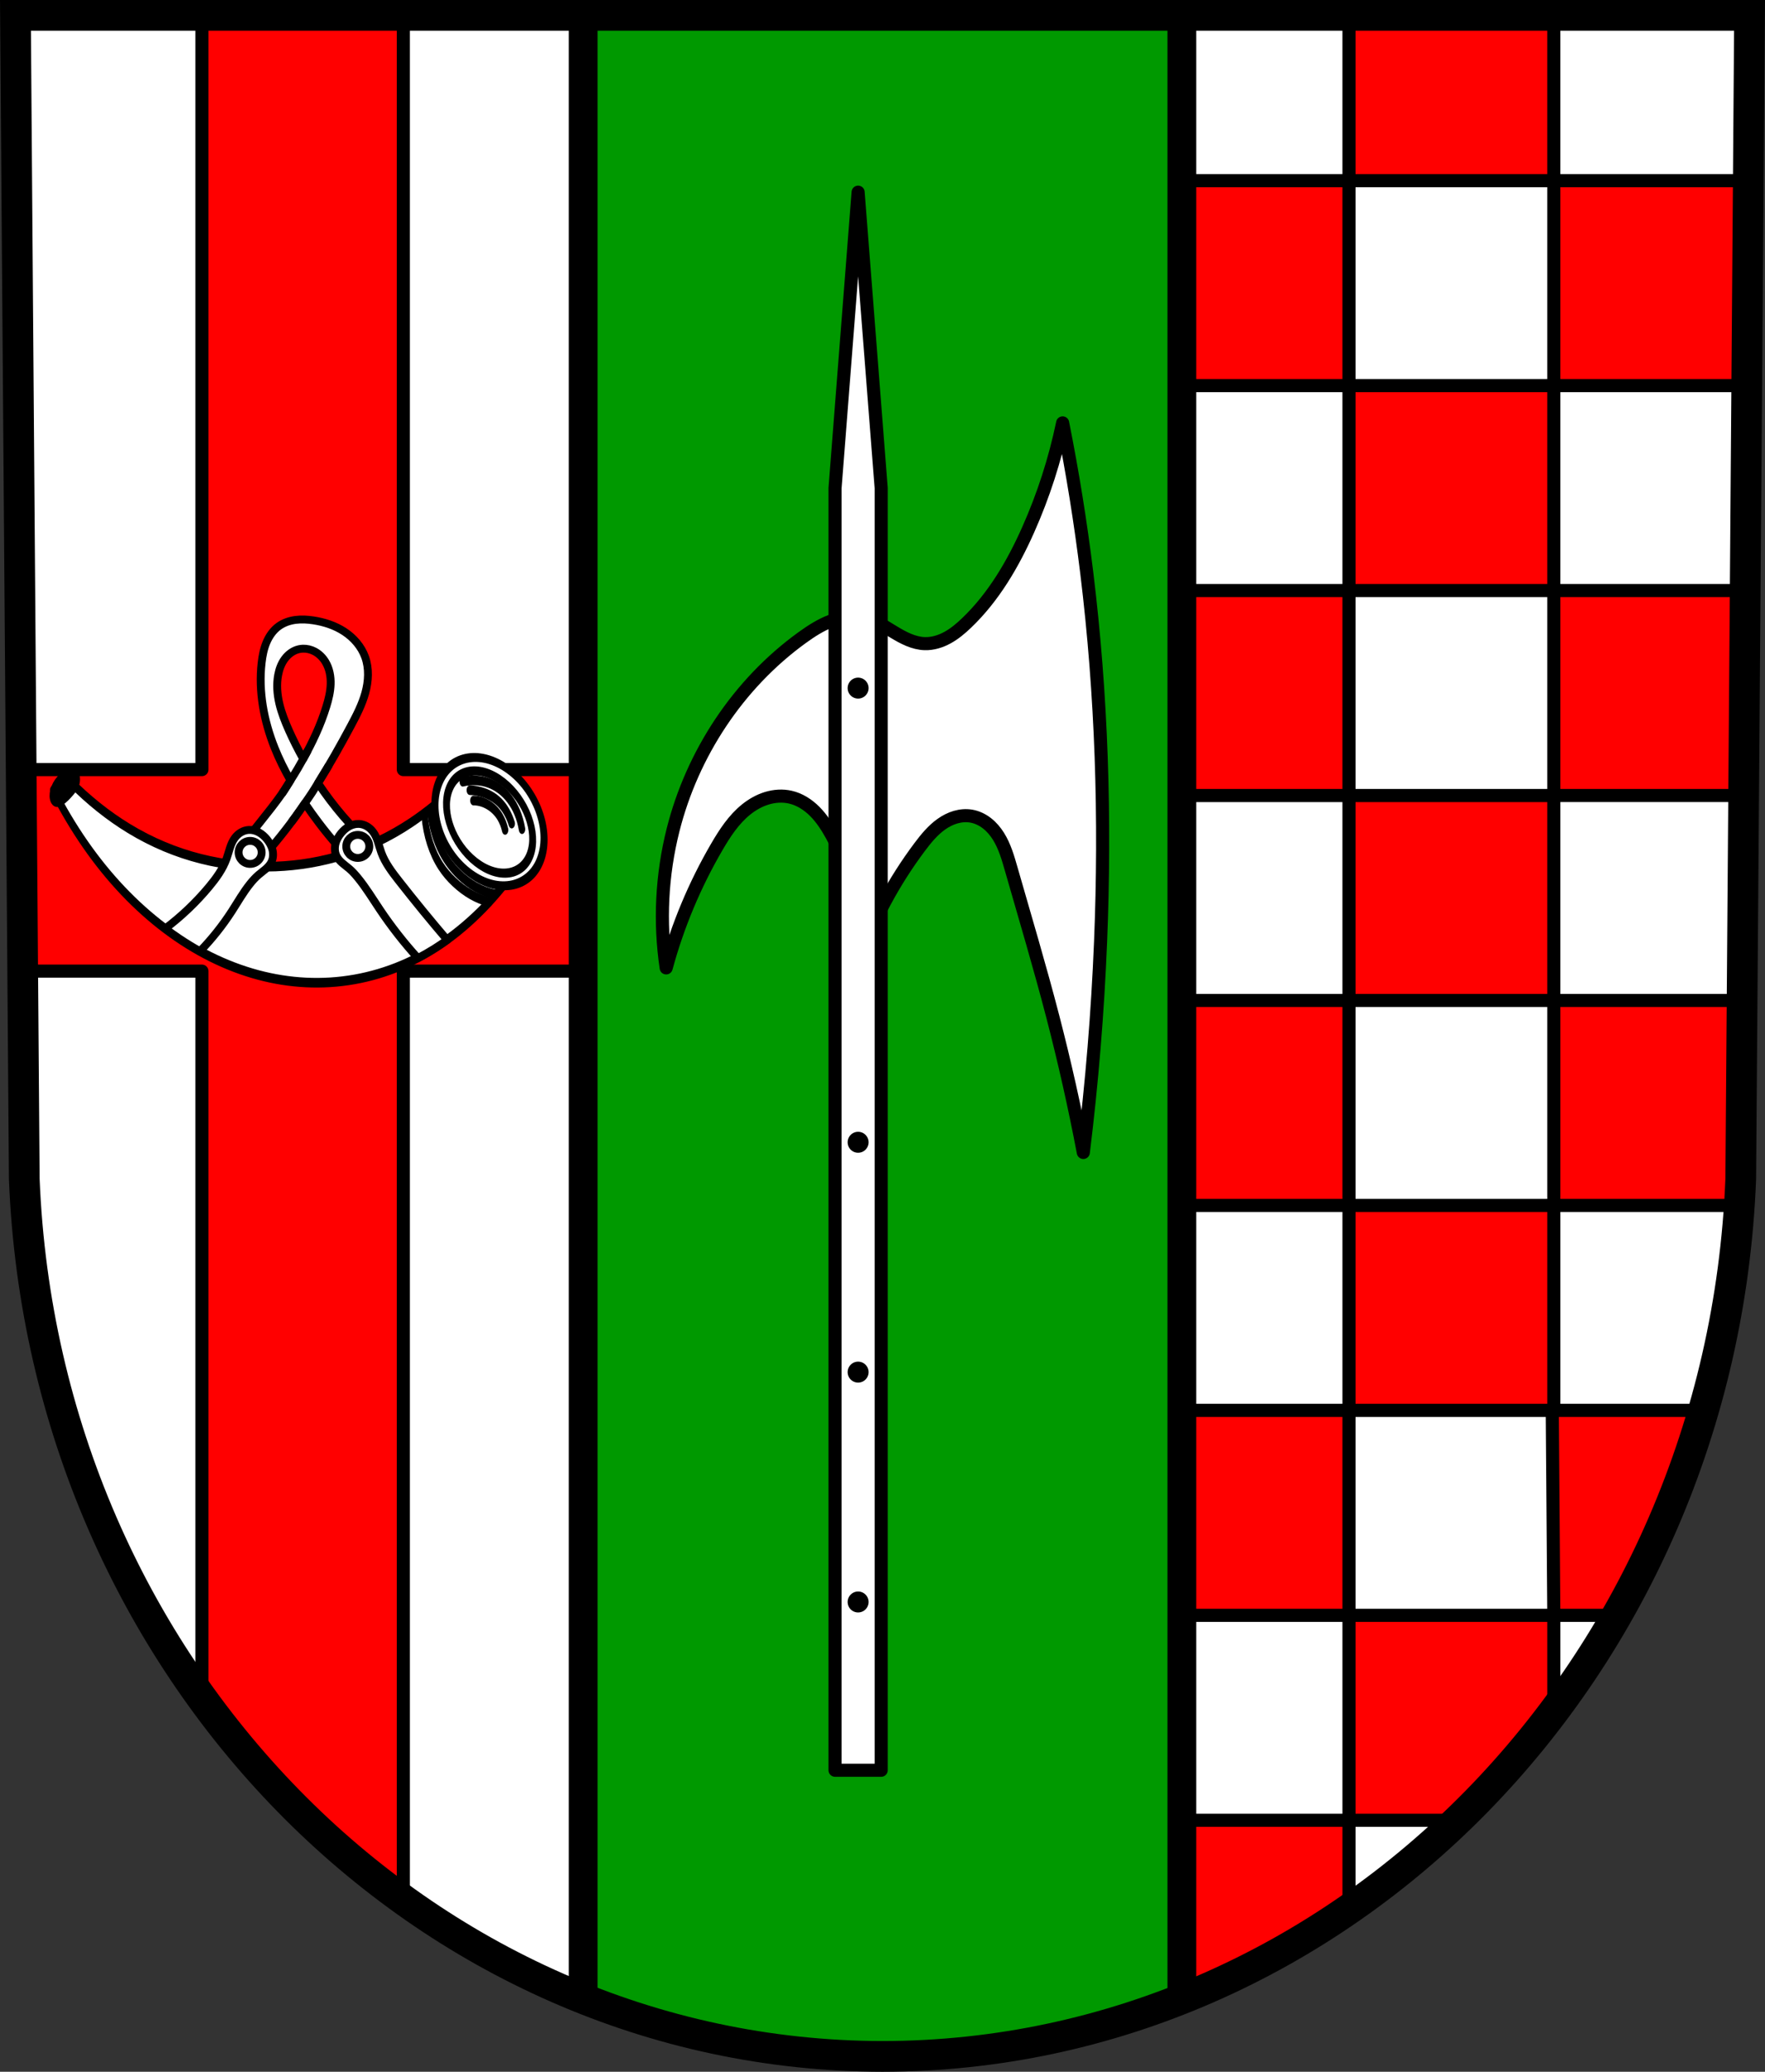 <?xml version="1.0" encoding="UTF-8" standalone="no"?>
<!-- Created with Inkscape (http://www.inkscape.org/) -->

<svg
   xmlns:dc="http://purl.org/dc/elements/1.1/"
   xmlns:cc="http://creativecommons.org/ns#"
   xmlns:rdf="http://www.w3.org/1999/02/22-rdf-syntax-ns#"
   xmlns:svg="http://www.w3.org/2000/svg"
   xmlns="http://www.w3.org/2000/svg"
   xmlns:sodipodi="http://sodipodi.sourceforge.net/DTD/sodipodi-0.dtd"
   xmlns:inkscape="http://www.inkscape.org/namespaces/inkscape"
   width="178.459mm"
   height="209.344mm"
   viewBox="0 0 178.459 209.344"
   version="1.1"
   id="svg4621"
   inkscape:version="0.92.4 (5da689c313, 2019-01-14)"
   sodipodi:docname="DEU Sosberg COA.svg">
  <rect x="0" y="0" width="178.459" height="209.344" fill="#333333" stroke="none"/>
  <defs
     id="defs4615">
    <inkscape:path-effect
       effect="spiro"
       id="path-effect1134"
       is_visible="true" />
    <inkscape:path-effect
       effect="spiro"
       id="path-effect901"
       is_visible="true" />
    <inkscape:path-effect
       effect="spiro"
       id="path-effect897"
       is_visible="true" />
    <inkscape:path-effect
       effect="spiro"
       id="path-effect888"
       is_visible="true" />
    <inkscape:path-effect
       effect="spiro"
       id="path-effect824"
       is_visible="true" />
    <inkscape:path-effect
       effect="spiro"
       id="path-effect3888"
       is_visible="true" />
    <inkscape:path-effect
       effect="spiro"
       id="path-effect3884"
       is_visible="true" />
    <inkscape:path-effect
       effect="spiro"
       id="path-effect3800-2"
       is_visible="true" />
    <inkscape:path-effect
       effect="spiro"
       id="path-effect3796-0"
       is_visible="true" />
    <inkscape:path-effect
       effect="spiro"
       id="path-effect3792-0"
       is_visible="true" />
    <inkscape:path-effect
       effect="spiro"
       id="path-effect3717-2"
       is_visible="true" />
    <inkscape:path-effect
       effect="spiro"
       id="path-effect3559-0"
       is_visible="true" />
    <inkscape:path-effect
       effect="spiro"
       id="path-effect3555-1"
       is_visible="true" />
    <inkscape:path-effect
       effect="spiro"
       id="path-effect3528-8-2"
       is_visible="true" />
    <inkscape:path-effect
       effect="spiro"
       id="path-effect3528-9"
       is_visible="true" />
    <inkscape:path-effect
       effect="spiro"
       id="path-effect3506-0-6"
       is_visible="true" />
    <inkscape:path-effect
       effect="spiro"
       id="path-effect3506-5"
       is_visible="true" />
    <inkscape:path-effect
       effect="spiro"
       id="path-effect3484-1"
       is_visible="true" />
    <inkscape:path-effect
       effect="spiro"
       id="path-effect1134-7"
       is_visible="true" />
  </defs>
  <sodipodi:namedview
     id="base"
     pagecolor="#ffffff"
     bordercolor="#666666"
     borderopacity="1.0"
     inkscape:pageopacity="0.0"
     inkscape:pageshadow="2"
     inkscape:zoom="0.6926014"
     inkscape:cx="337.2462"
     inkscape:cy="395.60995"
     inkscape:document-units="mm"
     inkscape:current-layer="layer1"
     showgrid="false"
     inkscape:window-width="1366"
     inkscape:window-height="745"
     inkscape:window-x="-8"
     inkscape:window-y="-8"
     inkscape:window-maximized="1"
     fit-margin-top="0"
     fit-margin-left="0"
     fit-margin-right="0"
     fit-margin-bottom="0"
     inkscape:snap-midpoints="true"
     inkscape:snap-smooth-nodes="true"
     inkscape:snap-nodes="false"
     inkscape:object-paths="true" />
  <g
     inkscape:label="Ebene 1"
     inkscape:groupmode="layer"
     id="layer1"
     transform="translate(-3.116,-7.981)">
    <path
       style="fill:#ffffff;fill-rule:evenodd;stroke:none;stroke-width:3.104;stroke-opacity:1"
       inkscape:connector-curvature="0"
       d="M 180.012,9.533 179.123,127.114 C 177.182,176.573 138.842,215.744 92.346,215.772 45.892,215.711 7.538,176.526 5.57,127.114 L 4.68,9.533 H 92.344 Z"
       id="path10563-0-6-7-5-9"
       sodipodi:nodetypes="ccccccc" />
    <path
       style="fill:#ff0000;fill-opacity:1;stroke:#000000;stroke-width:5;stroke-linecap:round;stroke-linejoin:round;stroke-miterlimit:4;stroke-dasharray:none;stroke-opacity:1;paint-order:markers fill stroke"
       d="M 514.701 5.867 L 514.701 68.885 L 592.85 68.885 L 592.85 5.867 L 514.701 5.867 z M 592.85 68.885 L 592.85 147.035 L 514.701 147.035 L 514.701 225.186 L 592.852 225.186 L 592.852 147.035 L 667.514 147.035 L 668.104 68.885 L 592.85 68.885 z M 592.852 225.186 L 592.852 303.334 L 666.332 303.334 L 666.922 225.186 L 592.852 225.186 z M 514.701 225.186 L 451.646 225.186 L 451.646 303.336 L 514.701 303.336 L 514.701 225.186 z M 514.701 303.336 L 514.701 381.486 L 451.646 381.486 L 451.646 459.637 L 514.703 459.637 L 514.703 381.486 L 592.852 381.486 L 592.852 303.336 L 514.701 303.336 z M 592.852 381.486 L 592.852 459.635 L 664.732 459.635 C 664.733 459.62 664.733 459.606 664.734 459.592 C 664.826 458.163 664.91 456.732 664.986 455.299 C 664.992 455.185 665 455.072 665.006 454.959 C 665.007 454.943 665.007 454.926 665.008 454.91 C 665.088 453.365 665.16 451.816 665.221 450.266 L 665.74 381.486 L 592.852 381.486 z M 514.703 459.637 L 514.703 537.785 L 592.264 537.785 L 592.854 615.936 L 618.416 615.936 C 632.18 591.666 643.255 565.465 651.199 537.785 L 592.854 537.785 L 592.854 459.637 L 514.703 459.637 z M 592.854 615.936 L 514.703 615.936 L 514.703 694.086 L 451.646 694.086 L 451.646 763.369 C 452.143 763.172 452.643 762.981 453.139 762.781 C 454.004 762.432 454.867 762.077 455.729 761.721 C 457.095 761.155 458.456 760.577 459.814 759.992 C 460.594 759.656 461.378 759.328 462.154 758.986 C 462.163 758.982 462.173 758.979 462.182 758.975 C 464.017 758.167 465.842 757.336 467.66 756.494 C 468.678 756.023 469.691 755.541 470.703 755.059 C 471.682 754.593 472.657 754.122 473.631 753.646 C 474.721 753.113 475.812 752.583 476.896 752.037 C 478.178 751.393 479.45 750.732 480.723 750.07 C 481.113 749.867 481.507 749.671 481.896 749.467 C 483.089 748.84 484.273 748.198 485.457 747.557 C 486.139 747.187 486.821 746.817 487.5 746.443 C 488.77 745.743 490.038 745.039 491.299 744.322 C 491.696 744.096 492.09 743.862 492.486 743.635 C 495.055 742.159 497.604 740.651 500.131 739.105 C 500.487 738.888 500.845 738.672 501.201 738.453 C 502.58 737.603 503.952 736.742 505.318 735.871 C 505.601 735.691 505.882 735.509 506.164 735.328 C 509.039 733.483 511.888 731.595 514.705 729.66 L 514.705 694.086 L 558.125 694.086 C 559.261 692.984 560.382 691.863 561.504 690.744 C 562.049 690.201 562.597 689.661 563.139 689.113 C 564.274 687.965 565.398 686.804 566.518 685.639 C 567.006 685.131 567.493 684.622 567.979 684.111 C 569.126 682.902 570.266 681.686 571.396 680.459 C 571.784 680.039 572.167 679.615 572.553 679.193 C 579.661 671.401 586.439 663.263 592.852 654.795 C 592.852 654.794 592.853 654.792 592.854 654.791 L 592.854 615.936 z M 514.703 615.936 L 514.703 537.785 L 451.646 537.785 L 451.646 615.936 L 514.703 615.936 z M 514.701 147.035 L 514.701 68.885 L 451.646 68.885 L 451.646 147.035 L 514.701 147.035 z M 451.537 763.412 C 446.599 765.373 441.6 767.198 436.555 768.91 L 436.555 768.945 C 437.928 768.48 439.293 767.996 440.658 767.512 C 442.497 766.859 444.33 766.192 446.154 765.506 C 446.866 765.238 447.575 764.964 448.285 764.691 C 449.373 764.273 450.455 763.842 451.537 763.412 z "
       transform="matrix(0.265,0,0,0.265,3.116,7.981)"
       id="rect1058-9" />
    <path
       style="fill:#ff0000;fill-opacity:1;stroke:#000000;stroke-width:5;stroke-linecap:round;stroke-linejoin:round;stroke-miterlimit:4;stroke-dasharray:none;stroke-opacity:1;paint-order:markers fill stroke"
       d="M 77.041 5.867 L 77.041 293.451 L 8.086 293.451 L 8.668 370.301 L 77.041 370.301 L 77.041 648.34 C 98.613 678.187 124.582 704.216 153.893 725.34 L 153.893 370.301 L 222.848 370.301 L 222.848 293.451 L 153.893 293.451 L 153.893 5.867 L 77.041 5.867 z "
       transform="matrix(0.265,0,0,0.265,3.116,7.981)"
       id="rect920" />
    <path
       inkscape:connector-curvature="0"
       style="fill:#009900;fill-opacity:1;stroke:#000000;stroke-width:2.91;stroke-linecap:round;stroke-linejoin:round;stroke-miterlimit:4;stroke-dasharray:none;stroke-opacity:1;paint-order:markers fill stroke"
       d="M 62.078,9.533 V 209.928 c 9.441,3.763 19.641,5.83 30.268,5.844 10.629,-0.006 20.829,-2.064 30.268,-5.817 V 9.533 H 92.344 Z"
       id="rect902" />
    <path
       style="fill:none;fill-rule:evenodd;stroke:#000000;stroke-width:3.104;stroke-opacity:1"
       inkscape:connector-curvature="0"
       d="M 180.012,9.533 179.123,127.114 C 177.182,176.573 138.842,215.744 92.346,215.772 45.892,215.711 7.538,176.526 5.57,127.114 L 4.68,9.533 h 87.664 z"
       id="path10563-0-6-7-5"
       sodipodi:nodetypes="ccccccc" />
    <path
       style="fill:#ffffff;stroke:#000000;stroke-width:1.323;stroke-linecap:round;stroke-linejoin:round;stroke-miterlimit:4;stroke-dasharray:none;stroke-opacity:1"
       d="m -118.532,105.784 c -0.687,-4.633 -0.449,-9.401 0.697,-13.943 1.946,-7.714 6.589,-14.754 13.034,-19.419 0.923,-0.668 1.891,-1.294 2.957,-1.697 1.066,-0.403 2.244,-0.575 3.355,-0.32 1.088,0.249 2.041,0.883 2.997,1.46 0.956,0.577 1.987,1.12 3.103,1.154 0.809,0.024 1.609,-0.226 2.318,-0.617 0.708,-0.391 1.332,-0.919 1.917,-1.478 2.735,-2.615 4.682,-5.951 6.222,-9.407 1.544,-3.463 2.714,-7.093 3.486,-10.805 1.002,5.021 1.816,10.08 2.44,15.163 1.516,12.362 1.903,24.852 1.394,37.296 -0.29,7.107 -0.872,14.203 -1.743,21.262 -0.873,-4.588 -1.897,-9.146 -3.07,-13.666 -1.304,-5.024 -2.791,-9.997 -4.224,-14.986 -0.326,-1.133 -0.656,-2.284 -1.28,-3.285 -0.312,-0.5 -0.697,-0.959 -1.162,-1.321 -0.465,-0.363 -1.012,-0.627 -1.593,-0.727 -0.528,-0.091 -1.076,-0.044 -1.59,0.105 -0.515,0.149 -0.997,0.4 -1.434,0.709 -0.875,0.619 -1.561,1.465 -2.204,2.322 -2.581,3.445 -4.645,7.277 -6.1,11.328 0.3,-4.334 -0.681,-8.749 -2.789,-12.548 -0.473,-0.853 -1.007,-1.682 -1.693,-2.374 -0.687,-0.692 -1.538,-1.245 -2.489,-1.46 -0.781,-0.177 -1.607,-0.12 -2.373,0.112 -0.766,0.233 -1.474,0.638 -2.098,1.14 -1.247,1.005 -2.142,2.375 -2.95,3.758 -2.237,3.832 -3.967,7.961 -5.128,12.243 z"
       id="path822"
       inkscape:connector-curvature="0"
       inkscape:path-effect="#path-effect824"
       inkscape:original-d="m -118.53229,105.78398 c 0,0 -0.76905,-9.526244 0.69713,-13.942545 2.45638,-7.398913 6.80206,-14.735409 13.03409,-19.419372 1.76551,-1.326953 4.10512,-2.12273 6.311189,-2.017291 2.209629,0.10561 3.888539,2.674626 6.099866,2.614226 1.574445,-0.043 3.053944,-1.053538 4.234971,-2.095605 2.819029,-2.487339 4.592781,-6.018832 6.221936,-9.406993 1.64003,-3.410778 3.485637,-10.805475 3.485637,-10.805475 0,0 1.93673,10.068118 2.439945,15.162519 1.222926,12.380533 1.670534,24.858588 1.394256,37.296306 -0.157922,7.10948 -1.742818,21.26239 -1.742818,21.26239 0,0 -1.924329,-9.14006 -3.0697,-13.66635 -1.273167,-5.0313 -1.91436,-10.33812 -4.224032,-14.985738 -0.991995,-1.996133 -1.846233,-4.908949 -4.034586,-5.332873 -1.995363,-0.386538 -3.825074,1.666902 -5.228455,3.137075 -2.961305,3.102242 -6.099863,11.328316 -6.099863,11.328316 0,0 -0.645512,-8.83789 -2.788506,-12.548289 -0.94596,-1.637852 -2.29654,-3.694345 -4.18277,-3.834201 -2.97625,-0.220678 -5.52779,2.702552 -7.42002,5.010412 -2.80543,3.421634 -5.12827,12.243488 -5.12827,12.243488 z"
       sodipodi:nodetypes="caaaaaacaacaaaacaaac"
       transform="translate(189.005)" />
    <path
       inkscape:connector-curvature="0"
       style="fill:#ffffff;fill-opacity:1;stroke:#000000;stroke-width:1.323;stroke-linecap:round;stroke-linejoin:round;stroke-miterlimit:4;stroke-dasharray:none;stroke-opacity:1;paint-order:markers fill stroke"
       d="M 89.88,27.4 87.547,57.305 V 186.858 h 4.666 V 57.305 Z"
       id="rect826" />
    <path
       inkscape:connector-curvature="0"
       style="fill:#000000;fill-opacity:1;stroke:#000000;stroke-width:1.323;stroke-linecap:round;stroke-linejoin:round;stroke-miterlimit:4;stroke-dasharray:none;stroke-opacity:1;paint-order:markers fill stroke"
       d="m 89.88,77.115 a 0.397,0.397 0 0 0 -0.397,0.397 0.397,0.397 0 0 0 0.397,0.397 0.397,0.397 0 0 0 0.397,-0.397 0.397,0.397 0 0 0 -0.397,-0.397 z m 0,45.892 a 0.397,0.397 0 0 0 -0.397,0.397 0.397,0.397 0 0 0 0.397,0.397 0.397,0.397 0 0 0 0.397,-0.397 0.397,0.397 0 0 0 -0.397,-0.397 z m 0,23.226 a 0.397,0.397 0 0 0 -0.397,0.397 0.397,0.397 0 0 0 0.397,0.397 0.397,0.397 0 0 0 0.397,-0.397 0.397,0.397 0 0 0 -0.397,-0.397 z m 0,23.226 a 0.397,0.397 0 0 0 -0.397,0.397 0.397,0.397 0 0 0 0.397,0.397 0.397,0.397 0 0 0 0.397,-0.397 0.397,0.397 0 0 0 -0.397,-0.397 z"
       id="path846" />
    <path
       inkscape:connector-curvature="0"
       style="fill:#ffffff;stroke:#000000;stroke-width:0.794;stroke-linecap:round;stroke-linejoin:round;stroke-miterlimit:4;stroke-dasharray:none;stroke-opacity:1"
       d="m 33.898,70.581 c -0.302,-0.011 -0.605,-2.49e-4 -0.904,0.039 -0.599,0.079 -1.189,0.278 -1.681,0.63 -0.572,0.409 -0.99,1.01 -1.261,1.659 -0.271,0.649 -0.403,1.349 -0.483,2.048 -0.331,2.902 0.227,5.862 1.308,8.575 0.454,1.141 1.002,2.239 1.611,3.304 -0.267,0.427 -0.522,0.862 -0.812,1.274 -1.42,2.022 -3.074,3.872 -4.528,5.869 -0.471,0.647 -0.726,1.119 -1.358,1.979 l 3.052,-0.436 c 1.483,-1.584 2.867,-3.259 4.142,-5.014 0.325,-0.448 0.641,-0.902 0.953,-1.359 0.464,0.683 0.947,1.355 1.445,2.012 1.205,1.59 2.424,2.939 3.784,4.399 l 1.666,-2 c -1.083,-0.975 -2.103,-2.019 -3.052,-3.125 -0.905,-1.054 -1.74,-2.166 -2.511,-3.321 1.177,-1.876 2.266,-3.81 3.311,-5.763 0.578,-1.08 1.146,-2.178 1.473,-3.359 0.326,-1.181 0.397,-2.465 -0.019,-3.618 -0.381,-1.056 -1.156,-1.945 -2.093,-2.563 -0.937,-0.618 -2.03,-0.975 -3.139,-1.143 -0.299,-0.045 -0.601,-0.077 -0.903,-0.088 z m -0.156,2.946 c 0.398,-0.013 0.801,0.082 1.157,0.265 0.474,0.243 0.866,0.635 1.137,1.093 0.395,0.666 0.538,1.459 0.512,2.232 -0.026,0.774 -0.212,1.533 -0.44,2.273 -0.567,1.845 -1.389,3.592 -2.333,5.278 -0.523,-0.939 -1.009,-1.898 -1.446,-2.88 -0.393,-0.882 -0.752,-1.783 -0.972,-2.723 -0.219,-0.94 -0.295,-1.924 -0.119,-2.873 0.108,-0.583 0.315,-1.156 0.668,-1.633 0.353,-0.477 0.86,-0.853 1.439,-0.982 0.13,-0.029 0.263,-0.045 0.395,-0.05 z"
       id="path886"
       sodipodi:nodetypes="cccccccaacccccccccccccccccccccccsccccc" />
    <path
       style="fill:none;stroke:#000000;stroke-width:0.794;stroke-linecap:round;stroke-linejoin:miter;stroke-miterlimit:4;stroke-dasharray:none;stroke-opacity:1"
       d="m -154.164,84.39 c -0.142,0.263 -0.284,0.525 -0.429,0.787 -0.181,0.328 -0.364,0.656 -0.554,0.978 -0.237,0.401 -0.485,0.796 -0.734,1.19 -0.269,0.426 -0.54,0.85 -0.812,1.274"
       id="path895"
       inkscape:connector-curvature="0"
       inkscape:path-effect="#path-effect897"
       inkscape:original-d="m -154.16378,84.389988 c -0.14257,0.262094 -0.2835,0.525917 -0.42851,0.78708 -0.18195,0.327686 -0.36322,0.655867 -0.554,0.978487 -0.23724,0.401167 -0.4867,0.795 -0.7343,1.189858 -0.26756,0.426704 -0.54096,0.849294 -0.81183,1.274339"
       sodipodi:nodetypes="caaac"
       transform="translate(188.368,-0.509)" />
    <path
       style="fill:none;stroke:#000000;stroke-width:0.794;stroke-linecap:round;stroke-linejoin:miter;stroke-miterlimit:4;stroke-dasharray:none;stroke-opacity:1"
       d="m -155.721,91.475 c 0.113,-0.152 0.225,-0.304 0.336,-0.457 0.324,-0.448 0.637,-0.904 0.953,-1.359 0.244,-0.352 0.49,-0.703 0.724,-1.061 0.209,-0.321 0.409,-0.647 0.608,-0.974 0.354,-0.58 0.708,-1.161 1.06,-1.743"
       id="path899"
       inkscape:connector-curvature="0"
       inkscape:path-effect="#path-effect901"
       inkscape:original-d="m -155.72059,91.475289 c 0.1123,-0.152675 0.22577,-0.303586 0.3361,-0.457232 0.32265,-0.449302 0.63824,-0.903652 0.95291,-1.358574 0.2436,-0.352177 0.48976,-0.702739 0.7239,-1.061278 0.20926,-0.320438 0.40748,-0.647962 0.60832,-0.973741 0.35679,-0.578728 0.70695,-1.161936 1.06003,-1.742509"
       sodipodi:nodetypes="caaaac"
       transform="translate(188.368,-0.509)" />
    <path
       transform="matrix(0.411,0,0,0.615,75.762,2.473)"
       style="fill:#ffffff;stroke:#000000;stroke-width:1.579;stroke-linecap:round;stroke-linejoin:round;stroke-miterlimit:4;stroke-dasharray:none;stroke-opacity:1"
       d="m -64.547,138.013 c -3.511,2.335 -7.218,4.376 -11.068,6.095 -10.457,4.67 -21.915,6.922 -33.363,7.218 -12.292,0.318 -24.702,-1.619 -36.09,-6.256 -5.06,-2.06 -9.906,-4.645 -14.436,-7.699 l -4.17,1.444 c 2.393,3.133 5.023,6.085 7.86,8.822 11.592,11.187 26.65,18.648 42.506,21.494 15.633,2.806 32.202,1.106 46.516,-5.774 7.15,-3.437 13.696,-8.128 19.248,-13.795 z"
       id="path3482-0"
       inkscape:connector-curvature="0"
       inkscape:path-effect="#path-effect3484-1"
       inkscape:original-d="m -64.547419,138.01349 c 0,0 -7.123358,4.61855 -11.067696,6.09525 -10.656135,3.98949 -21.987482,6.98235 -33.363495,7.21806 -12.20686,0.25293 -24.54276,-2.2901 -36.09031,-6.25565 -5.15798,-1.77131 -14.43613,-7.69927 -14.43613,-7.69927 l -4.17043,1.44361 c 0,0 4.73771,6.42107 7.85967,8.82208 12.58563,9.67926 26.86433,18.77119 42.50637,21.49379 15.393051,2.67926 31.96438,-0.0856 46.516402,-5.77445 7.351788,-2.87405 19.248167,-13.79452 19.248167,-13.79452 z"
       sodipodi:nodetypes="caaaccaaacc" />
    <path
       style="fill:#000000;stroke:#000000;stroke-width:1.579;stroke-linecap:round;stroke-linejoin:round;stroke-miterlimit:4;stroke-dasharray:none;stroke-opacity:1"
       d="m -162.028,136.81 c -0.725,0.228 -1.428,0.589 -1.928,1.161 -0.167,0.191 -0.311,0.407 -0.388,0.649 -0.077,0.242 -0.084,0.512 0.017,0.745 0.06,0.141 0.158,0.264 0.275,0.363 0.117,0.098 0.254,0.172 0.398,0.224 0.288,0.103 0.6,0.118 0.906,0.11 1.046,-0.028 2.068,-0.313 3.066,-0.627 0.341,-0.107 0.682,-0.219 0.995,-0.391 0.312,-0.173 0.597,-0.412 0.771,-0.724 0.137,-0.247 0.2,-0.536 0.167,-0.817 -0.034,-0.28 -0.166,-0.55 -0.376,-0.74 -0.209,-0.189 -0.483,-0.293 -0.761,-0.336 -0.278,-0.044 -0.561,-0.031 -0.842,-0.012 -0.778,0.054 -1.556,0.161 -2.3,0.395 z"
       id="path3715-2"
       inkscape:connector-curvature="0"
       inkscape:path-effect="#path-effect3717-2"
       inkscape:original-d="m -162.02843,136.8105 c -0.70317,0.26157 -1.47713,0.5617 -1.92794,1.1614 -0.2889,0.38432 -0.57963,0.9602 -0.37165,1.39369 0.24893,0.51884 1.00733,0.63547 1.57951,0.69685 1.03725,0.11127 2.09832,-0.23776 3.06612,-0.62716 0.64568,-0.25979 1.4708,-0.48436 1.76534,-1.11495 0.22151,-0.47424 0.14586,-1.17157 -0.20906,-1.55629 -0.37072,-0.40184 -1.05615,-0.33639 -1.60274,-0.34842 -0.77756,-0.0171 -1.57064,0.12372 -2.29958,0.39488 z"
       sodipodi:nodetypes="aaaaaaaaa"
       transform="matrix(0.384,-0.216,0.144,0.576,51.599,-26.921)" />
    <ellipse
       style="fill:#ffffff;fill-opacity:1;stroke:#000000;stroke-width:0.812;stroke-linecap:round;stroke-linejoin:round;stroke-miterlimit:4;stroke-dasharray:none;stroke-opacity:1;paint-order:markers fill stroke"
       id="path3773-69"
       cx="-49.011"
       cy="79.712"
       rx="5.696"
       ry="6.323"
       transform="matrix(0.283,-0.959,0.834,0.552,0,0)" />
    <ellipse
       style="fill:none;fill-opacity:1;stroke:#000000;stroke-width:0.816;stroke-linecap:round;stroke-linejoin:round;stroke-miterlimit:4;stroke-dasharray:none;stroke-opacity:1;paint-order:markers fill stroke"
       id="path3773-6-3"
       cx="-41.186"
       cy="84.342"
       rx="4.263"
       ry="5.242"
       transform="matrix(0.332,-0.943,0.786,0.619,0,0)" />
    <path
       transform="matrix(0.411,0,0,0.615,76.066,2.2)"
       style="fill:none;stroke:#000000;stroke-width:1.579;stroke-linecap:round;stroke-linejoin:miter;stroke-miterlimit:4;stroke-dasharray:none;stroke-opacity:1"
       d="m -63.647,137.843 c 1.102,-0.184 2.222,-0.256 3.339,-0.214 1.984,0.075 3.966,0.517 5.74,1.408 1.755,0.881 3.299,2.211 4.335,3.879 0.522,0.84 0.913,1.762 1.156,2.72"
       id="path3790-7"
       inkscape:connector-curvature="0"
       inkscape:path-effect="#path-effect3792-0"
       inkscape:original-d="m -63.646833,137.8434 c 1.113115,-0.0716 2.227758,-0.31233 3.338549,-0.21401 1.962327,0.17369 3.997243,0.48922 5.739792,1.40814 1.715081,0.90444 3.206028,2.30237 4.334604,3.87902 0.573469,0.80115 0.7707,2.03535 1.155652,2.72045"
       sodipodi:nodetypes="caaac" />
    <path
       transform="matrix(0.411,0,0,0.615,76.583,1.79)"
       style="fill:none;stroke:#000000;stroke-width:1.579;stroke-linecap:round;stroke-linejoin:miter;stroke-miterlimit:4;stroke-dasharray:none;stroke-opacity:1"
       d="m -63.176,139.898 c 1.166,0.02 2.331,0.164 3.467,0.428 1.552,0.361 3.071,0.958 4.335,1.93 1.071,0.824 1.939,1.908 2.509,3.133"
       id="path3794-9"
       inkscape:connector-curvature="0"
       inkscape:path-effect="#path-effect3796-0"
       inkscape:original-d="m -63.176012,139.89789 c 1.155917,0.14241 2.344979,0.11649 3.466957,0.42802 1.523928,0.42314 3.082383,0.96363 4.334604,1.92973 1.059278,0.81724 1.525192,2.16207 2.50937,3.13251"
       sodipodi:nodetypes="caac" />
    <path
       transform="matrix(0.409,-0.049,0.033,0.613,71.749,-0.876)"
       style="fill:none;stroke:#000000;stroke-width:1.579;stroke-linecap:round;stroke-linejoin:miter;stroke-miterlimit:4;stroke-dasharray:none;stroke-opacity:1"
       d="m -62.192,141.439 c 1.264,0.103 2.507,0.454 3.638,1.027 1.041,0.527 1.995,1.251 2.697,2.183 0.498,0.662 0.864,1.423 1.07,2.226"
       id="path3798-0"
       inkscape:connector-curvature="0"
       inkscape:path-effect="#path-effect3800-2"
       inkscape:original-d="m -62.191567,141.43877 c 1.170183,0.55616 2.519185,0.44773 3.638164,1.02724 1.026904,0.53182 1.979101,1.27589 2.69652,2.1829 0.510678,0.64564 0.713631,1.48353 1.070049,2.2257"
       sodipodi:nodetypes="caac" />
    <path
       transform="matrix(0.411,0,0,0.615,-3.215,2.473)"
       style="fill:none;stroke:#000000;stroke-width:1.579;stroke-linecap:round;stroke-linejoin:miter;stroke-miterlimit:4;stroke-dasharray:none;stroke-opacity:1"
       d="m 121.287,142.277 c 0.376,2.434 1.397,4.764 2.931,6.691 1.136,1.428 2.542,2.628 4.07,3.626 2.669,1.744 5.731,2.882 8.891,3.306"
       id="path3882"
       inkscape:connector-curvature="0"
       inkscape:path-effect="#path-effect3884"
       inkscape:original-d="m 121.28682,142.27708 c 0.71554,1.15897 1.50022,4.72056 2.93064,6.69098 1.06733,1.47026 2.51311,2.68866 4.06965,3.62568 2.70884,1.63069 7.28772,2.63967 8.89066,3.30587"
       sodipodi:nodetypes="caac" />
    <path
       transform="matrix(0.411,0,0,0.615,-3.215,2.473)"
       style="fill:none;stroke:#000000;stroke-width:1.579;stroke-linecap:round;stroke-linejoin:miter;stroke-miterlimit:4;stroke-dasharray:none;stroke-opacity:1"
       d="m 119.892,143.092 c 0.397,3.053 1.807,5.965 3.955,8.17 0.97,0.996 2.081,1.847 3.256,2.59 2.622,1.659 5.577,2.787 8.637,3.298"
       id="path3886"
       inkscape:connector-curvature="0"
       inkscape:path-effect="#path-effect3888"
       inkscape:original-d="m 119.8921,143.09165 c 0.69087,0.96165 2.06495,5.80769 3.95539,8.17021 0.86639,1.08274 2.05119,1.90271 3.25572,2.58978 2.67703,1.527 7.79905,2.87886 8.63738,3.29842"
       sodipodi:nodetypes="caac" />
    <g
       id="g1164"
       transform="translate(189.078,-1.931)"
       style="fill:#ffffff">
      <path
         sodipodi:nodetypes="cacaaaaaaaaac"
         inkscape:original-d="m -165.74216,106.02979 c 0,0 -1.40941,-0.83017 -2.09125,-1.28116 -0.48486,-0.3207 -1.42031,-1.01201 -1.42031,-1.01201 0,0 3.13727,-2.63148 4.42272,-4.209383 0.70784,-0.868879 1.27134,-1.853915 1.77771,-2.853703 0.34149,-0.67424 0.34493,-1.535928 0.84208,-2.105189 0.3537,-0.405006 0.86587,-0.784085 1.40346,-0.795295 0.68332,-0.01425 1.41134,0.39118 1.8245,0.935641 0.47142,0.621241 0.69235,1.545483 0.46782,2.292318 -0.17778,0.591346 -0.87921,0.867404 -1.3099,1.309896 -0.28467,0.292466 -0.58761,0.569764 -0.84207,0.888857 -0.70111,0.879178 -1.20858,1.898448 -1.87128,2.806918 -1.01026,1.38492 -3.20348,4.02311 -3.20348,4.02311 z"
         inkscape:path-effect="#path-effect1134"
         inkscape:connector-curvature="0"
         id="path1132"
         d="m -165.742,106.03 c -0.714,-0.399 -1.412,-0.826 -2.091,-1.281 -0.483,-0.324 -0.957,-0.661 -1.42,-1.012 1.629,-1.227 3.117,-2.643 4.423,-4.209 0.721,-0.865 1.397,-1.793 1.778,-2.854 0.257,-0.715 0.385,-1.498 0.842,-2.105 0.167,-0.222 0.375,-0.413 0.615,-0.553 0.24,-0.14 0.511,-0.227 0.789,-0.242 0.354,-0.02 0.71,0.077 1.021,0.248 0.311,0.171 0.578,0.414 0.804,0.687 0.262,0.318 0.472,0.685 0.569,1.085 0.097,0.4 0.076,0.836 -0.101,1.207 -0.134,0.281 -0.35,0.516 -0.584,0.721 -0.234,0.205 -0.489,0.386 -0.726,0.589 -0.31,0.266 -0.586,0.57 -0.842,0.889 -0.705,0.877 -1.259,1.863 -1.871,2.807 -0.934,1.441 -2.009,2.79 -3.203,4.023 z"
         style="fill:#ffffff;stroke:#000000;stroke-width:0.794;stroke-linecap:round;stroke-linejoin:round;stroke-miterlimit:4;stroke-dasharray:none;stroke-opacity:1" />
      <circle
         r="1.165"
         cy="96.044"
         cx="-160.672"
         id="path1136"
         style="fill:#ffffff;fill-opacity:1;stroke:#000000;stroke-width:0.794;stroke-linecap:round;stroke-linejoin:round;stroke-miterlimit:4;stroke-dasharray:none;stroke-opacity:1;paint-order:markers fill stroke" />
    </g>
    <g
       id="g1164-2"
       transform="matrix(-1,0,0,1,-121.38,-2.536)"
       style="fill:#ffffff">
      <path
         sodipodi:nodetypes="cacaaaaaaaaac"
         inkscape:original-d="m -166.74768,107.32806 c 0,0 -1.14837,-0.63203 -1.70433,-0.97849 -0.43129,-0.26878 -1.26393,-0.85251 -1.26393,-0.85251 0,0 3.38792,-3.87932 4.88494,-5.969823 0.6525,-0.911173 1.27134,-1.853915 1.77771,-2.853703 0.34149,-0.67424 0.34493,-1.535928 0.84208,-2.105189 0.3537,-0.405006 0.86587,-0.784085 1.40346,-0.795295 0.68332,-0.01425 1.41134,0.39118 1.8245,0.935641 0.47142,0.621241 0.69235,1.545483 0.46782,2.292318 -0.17778,0.591346 -0.87921,0.867404 -1.3099,1.309896 -0.28467,0.292466 -0.58461,0.572181 -0.84207,0.888857 -0.82841,1.018928 -1.46702,2.179468 -2.24679,3.236078 -1.23021,1.66696 -3.83349,4.89222 -3.83349,4.89222 z"
         inkscape:path-effect="#path-effect1134-7"
         inkscape:connector-curvature="0"
         id="path1132-4"
         d="m -166.748,107.328 c -0.581,-0.303 -1.15,-0.629 -1.704,-0.978 -0.43,-0.271 -0.852,-0.555 -1.264,-0.853 1.67,-1.955 3.299,-3.945 4.885,-5.97 0.694,-0.886 1.39,-1.797 1.778,-2.854 0.262,-0.713 0.386,-1.498 0.842,-2.105 0.167,-0.222 0.375,-0.414 0.615,-0.553 0.24,-0.14 0.512,-0.226 0.789,-0.242 0.354,-0.02 0.71,0.077 1.02,0.248 0.311,0.171 0.578,0.414 0.804,0.687 0.262,0.318 0.472,0.685 0.57,1.085 0.097,0.4 0.076,0.836 -0.102,1.207 -0.134,0.281 -0.351,0.515 -0.585,0.72 -0.234,0.205 -0.489,0.386 -0.725,0.59 -0.309,0.267 -0.583,0.573 -0.842,0.889 -0.833,1.016 -1.515,2.145 -2.247,3.236 -1.155,1.722 -2.437,3.359 -3.833,4.892 z"
         style="fill:#ffffff;stroke:#000000;stroke-width:0.794;stroke-linecap:round;stroke-linejoin:round;stroke-miterlimit:4;stroke-dasharray:none;stroke-opacity:1" />
      <circle
         r="1.165"
         cy="96.044"
         cx="-160.672"
         id="path1136-1"
         style="fill:#ffffff;fill-opacity:1;stroke:#000000;stroke-width:0.794;stroke-linecap:round;stroke-linejoin:round;stroke-miterlimit:4;stroke-dasharray:none;stroke-opacity:1;paint-order:markers fill stroke" />
    </g>
  </g>
</svg>
